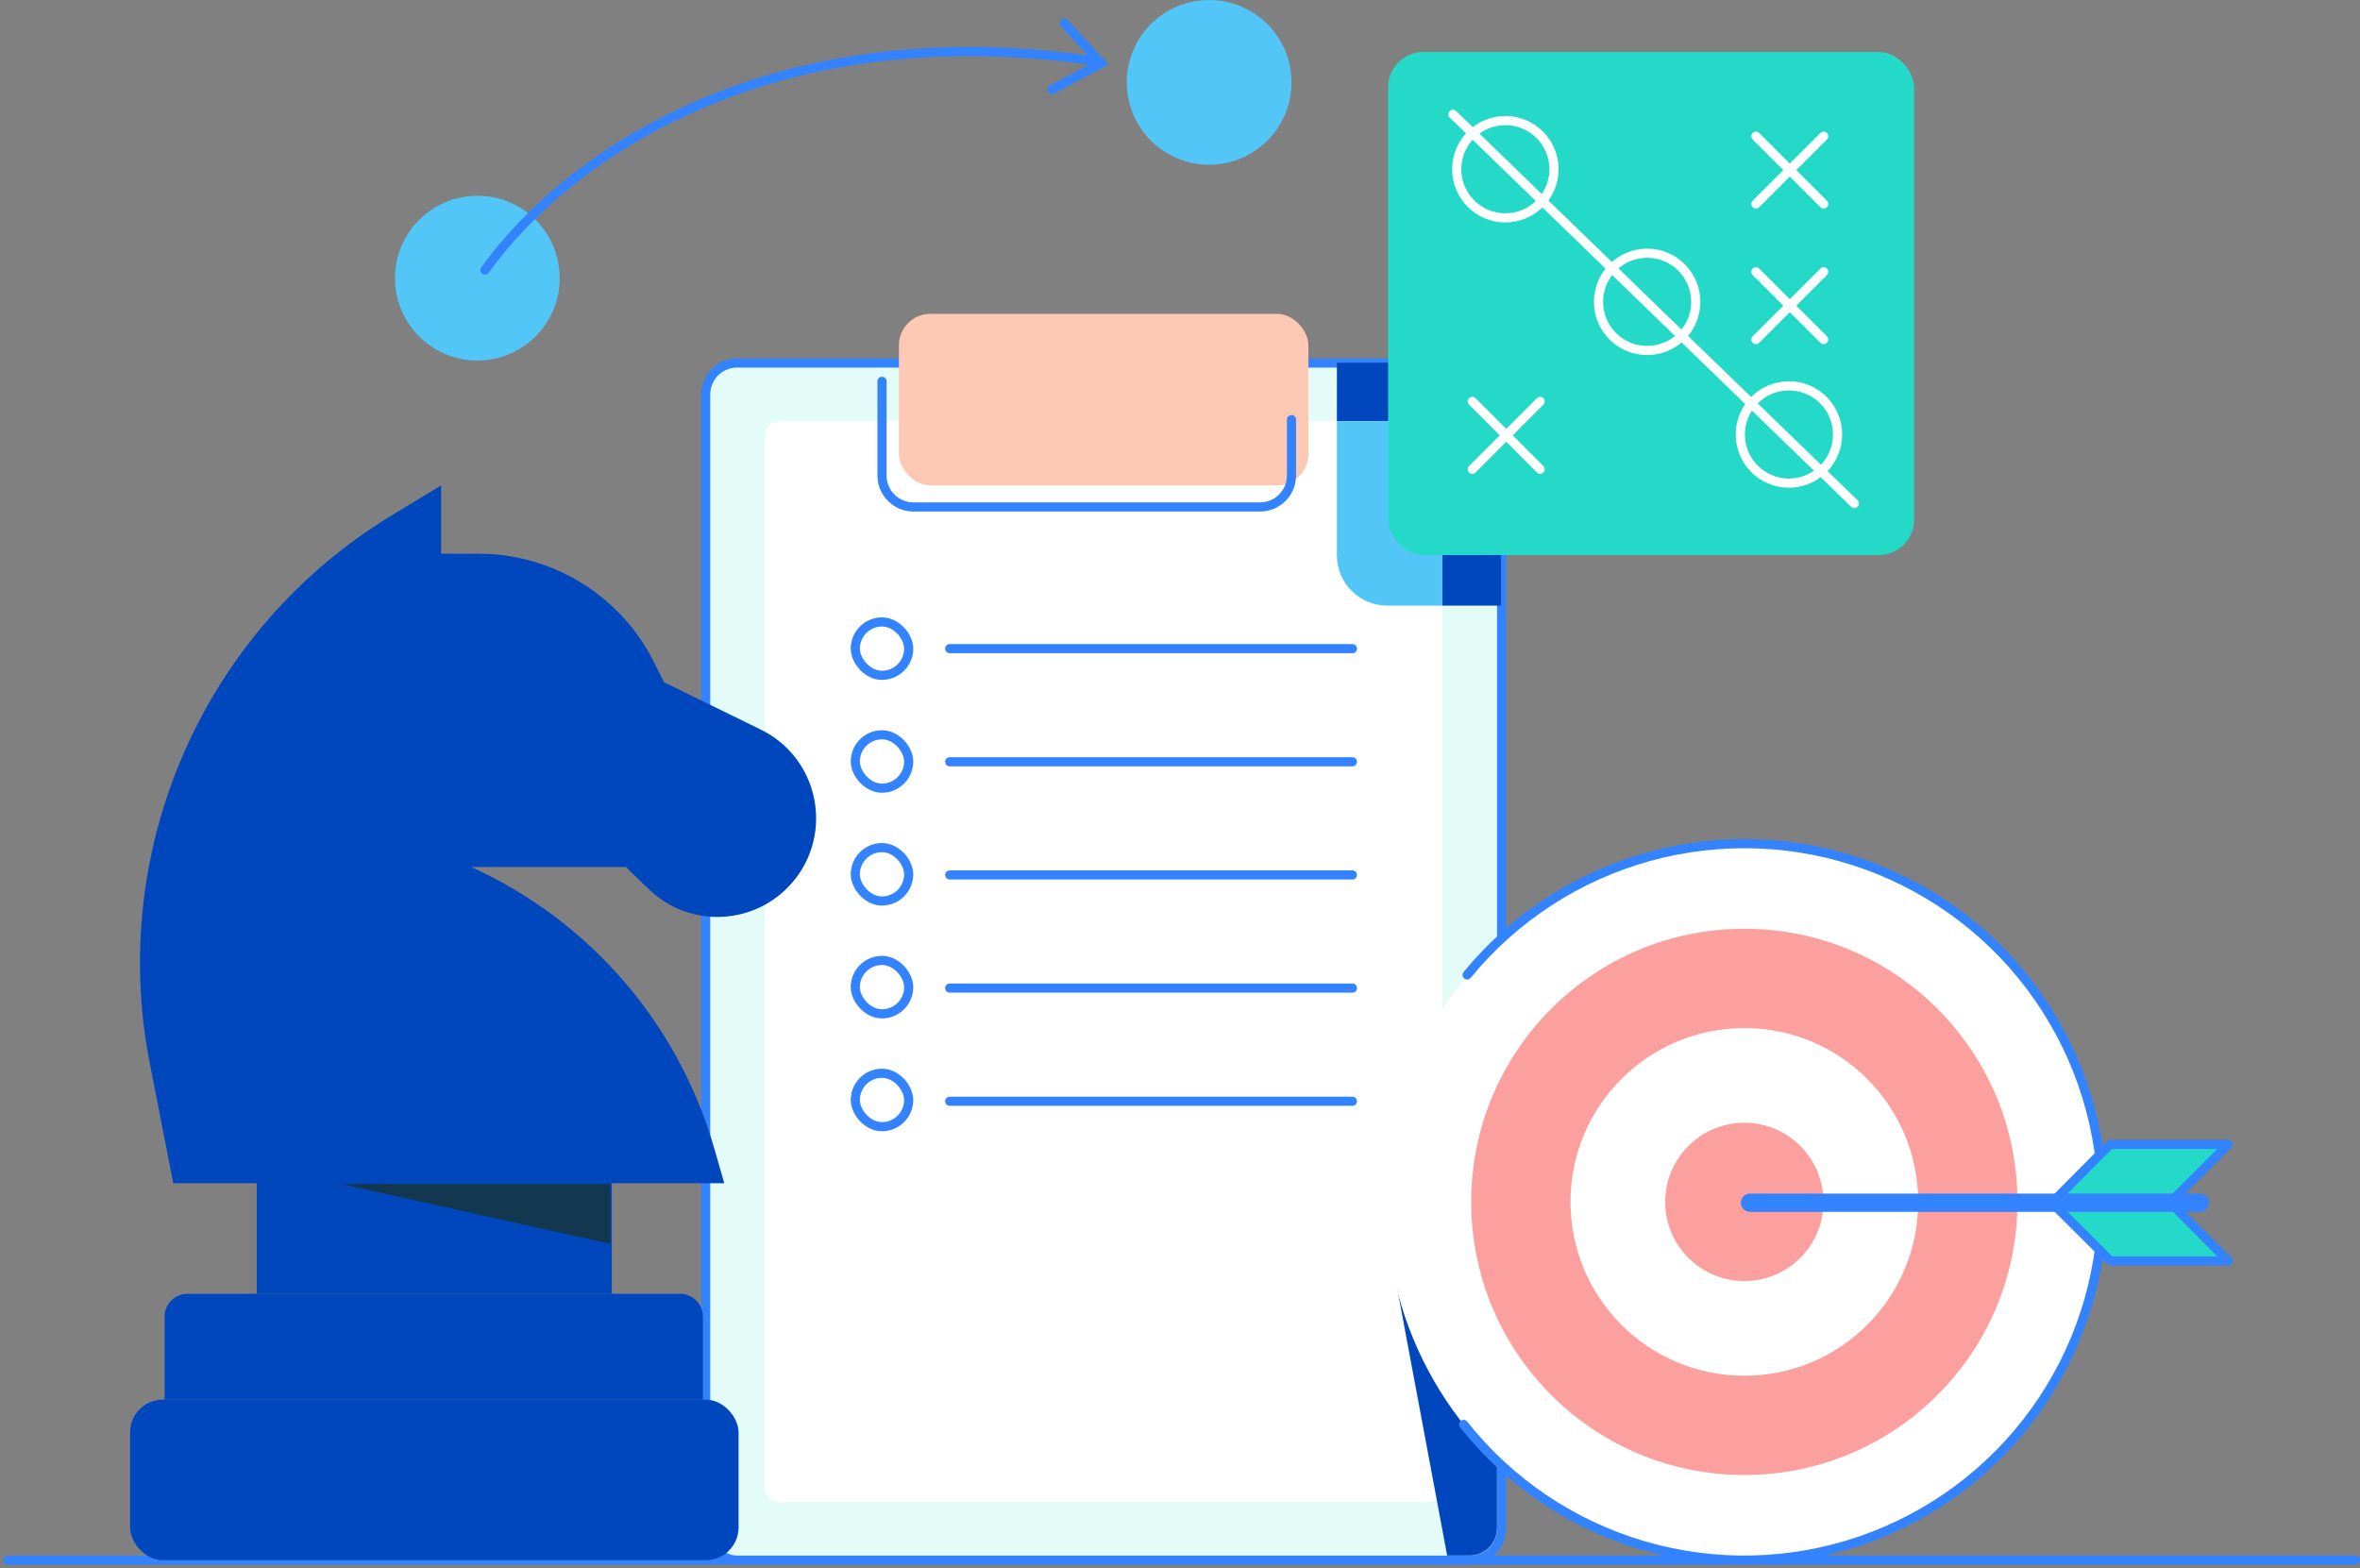 <svg width="298" height="198" viewBox="0 0 298 198" fill="none" xmlns="http://www.w3.org/2000/svg">
<rect x="0" y="0" width="298" height="198" fill="#808080" stroke="none"/>
<path d="M1 197H297.42" stroke="#3383FE" stroke-width="1.155" stroke-linecap="round"/>
<rect x="89.108" y="45.835" width="100.504" height="151.165" rx="3.976" fill="#E4FCF7" stroke="#3383FE" stroke-width="1.155"/>
<path d="M168.811 70.117V45.801H189.533V76.47H175.163C171.655 76.47 168.811 73.626 168.811 70.117Z" fill="#0047BE"/>
<rect x="96.591" y="53.183" width="85.537" height="136.469" rx="1.733" fill="white"/>
<path d="M182.735 196.419L176.132 161.122L189.029 152.94V192.954C189.029 194.868 187.478 196.419 185.564 196.419H182.735Z" fill="#0047BE"/>
<path fill-rule="evenodd" clip-rule="evenodd" d="M168.811 53.183V70.117C168.811 73.626 171.655 76.47 175.163 76.47H182.128V54.916C182.128 53.959 181.353 53.183 180.396 53.183H168.811Z" fill="#53C6F8"/>
<rect x="16.425" y="176.735" width="76.835" height="20.265" rx="4.129" fill="#0047BE"/>
<path d="M20.78 166.255C20.78 164.66 22.072 163.367 23.667 163.367H85.865C87.46 163.367 88.752 164.66 88.752 166.255V176.735H20.78V166.255Z" fill="#0047BE"/>
<path d="M32.415 149.404V163.367H77.254V149.404H91.455L90.184 144.987C85.651 129.228 74.437 116.249 59.503 109.477H79.029L81.922 112.276C87.088 117.274 95.399 116.877 100.066 111.41C105.353 105.217 103.378 95.701 96.064 92.123L83.847 86.147L82.58 83.612C78.383 75.219 69.805 69.918 60.421 69.918H55.699V61.296L49.523 65.035C25.815 79.392 13.589 107.021 18.907 134.222L21.875 149.404H32.415Z" fill="#0047BE"/>
<circle cx="220.26" cy="151.763" r="45.236" fill="white"/>
<path d="M184.809 179.862C190.623 187.198 198.57 192.55 207.553 195.179C216.537 197.808 226.115 197.586 234.967 194.542C243.819 191.499 251.509 185.785 256.977 178.187C262.444 170.589 265.421 161.483 265.495 152.122C265.569 142.762 262.738 133.609 257.392 125.926C252.045 118.243 244.447 112.407 235.644 109.223C226.842 106.04 217.268 105.666 208.244 108.152C199.22 110.638 191.189 115.863 185.259 123.105" stroke="#3383FE" stroke-width="1.155" stroke-linecap="round"/>
<circle cx="220.26" cy="151.763" r="34.488" fill="#FC9F9F"/>
<circle cx="220.26" cy="151.764" r="21.951" fill="white"/>
<circle cx="220.26" cy="151.764" r="9.994" fill="#FC9F9F"/>
<rect x="175.28" y="6.562" width="66.415" height="63.527" rx="4.473" fill="#25D9C9"/>
<rect x="113.506" y="39.628" width="51.707" height="21.668" rx="3.976" fill="#FDC8B4"/>
<path d="M111.37 48.15V60.041C111.37 62.237 113.151 64.017 115.347 64.017H159.101C161.297 64.017 163.077 62.237 163.077 60.041V52.986" stroke="#3383FE" stroke-width="1.155" stroke-linecap="round"/>
<circle cx="60.277" cy="35.121" r="10.399" fill="#53C6F8"/>
<circle cx="152.678" cy="10.399" r="10.399" fill="#53C6F8"/>
<path d="M119.919 81.903H170.772" stroke="#3383FE" stroke-width="1.155" stroke-linecap="round"/>
<rect x="108" y="78.533" width="6.74" height="6.74" rx="3.37" stroke="#3383FE" stroke-width="1.155" stroke-linecap="round"/>
<path d="M119.919 96.191H170.772" stroke="#3383FE" stroke-width="1.155" stroke-linecap="round"/>
<rect x="108" y="92.781" width="6.74" height="6.74" rx="3.37" stroke="#3383FE" stroke-width="1.155" stroke-linecap="round"/>
<path d="M119.919 110.48H170.772" stroke="#3383FE" stroke-width="1.155" stroke-linecap="round"/>
<rect x="108" y="107.028" width="6.74" height="6.74" rx="3.37" stroke="#3383FE" stroke-width="1.155" stroke-linecap="round"/>
<path d="M119.919 124.769H170.772" stroke="#3383FE" stroke-width="1.155" stroke-linecap="round"/>
<rect x="108" y="121.276" width="6.74" height="6.74" rx="3.37" stroke="#3383FE" stroke-width="1.155" stroke-linecap="round"/>
<path d="M119.919 139.057H170.772" stroke="#3383FE" stroke-width="1.155" stroke-linecap="round"/>
<rect x="108" y="135.524" width="6.74" height="6.74" rx="3.37" stroke="#3383FE" stroke-width="1.155" stroke-linecap="round"/>
<path d="M61.24 34.098C71.758 19.452 97.803 1.468 139.041 7.824" stroke="#3383FE" stroke-width="1.155" stroke-linecap="round"/>
<path d="M134.394 2.93L139.041 7.989L132.843 11.302" stroke="#3383FE" stroke-width="1.155" stroke-linecap="round"/>
<path d="M266.421 144.508L259.16 151.816H274.033L281.37 144.508H266.421Z" fill="#25D9C9" stroke="#3383FE" stroke-width="1.155" stroke-linecap="round" stroke-linejoin="round"/>
<path d="M274.109 151.92L281.369 159.228H266.496L259.16 151.92H274.109Z" fill="#25D9C9" stroke="#3383FE" stroke-width="1.155" stroke-linecap="round" stroke-linejoin="round"/>
<path d="M43.072 149.498H77.048V157.062L43.072 149.498Z" fill="#12374F"/>
<circle cx="190.085" cy="21.367" r="6.142" stroke="white" stroke-width="1.155"/>
<circle cx="207.988" cy="38.115" r="6.142" stroke="white" stroke-width="1.155"/>
<circle cx="225.892" cy="54.863" r="6.142" stroke="white" stroke-width="1.155"/>
<path d="M194.474 50.691L185.913 59.252" stroke="white" stroke-width="1.155" stroke-linecap="round"/>
<path d="M194.474 59.252L185.913 50.691" stroke="white" stroke-width="1.155" stroke-linecap="round"/>
<path d="M230.28 34.316L221.72 42.877" stroke="white" stroke-width="1.155" stroke-linecap="round"/>
<path d="M230.28 42.877L221.72 34.316" stroke="white" stroke-width="1.155" stroke-linecap="round"/>
<path d="M230.28 17.195L221.72 25.756" stroke="white" stroke-width="1.155" stroke-linecap="round"/>
<path d="M230.28 25.756L221.72 17.195" stroke="white" stroke-width="1.155" stroke-linecap="round"/>
<path d="M183.467 14.435L234.154 63.58" stroke="white" stroke-width="1.155" stroke-linecap="round"/>
<path d="M220.976 151.868H277.789" stroke="#3383FE" stroke-width="2.31" stroke-linecap="round"/>
</svg>
